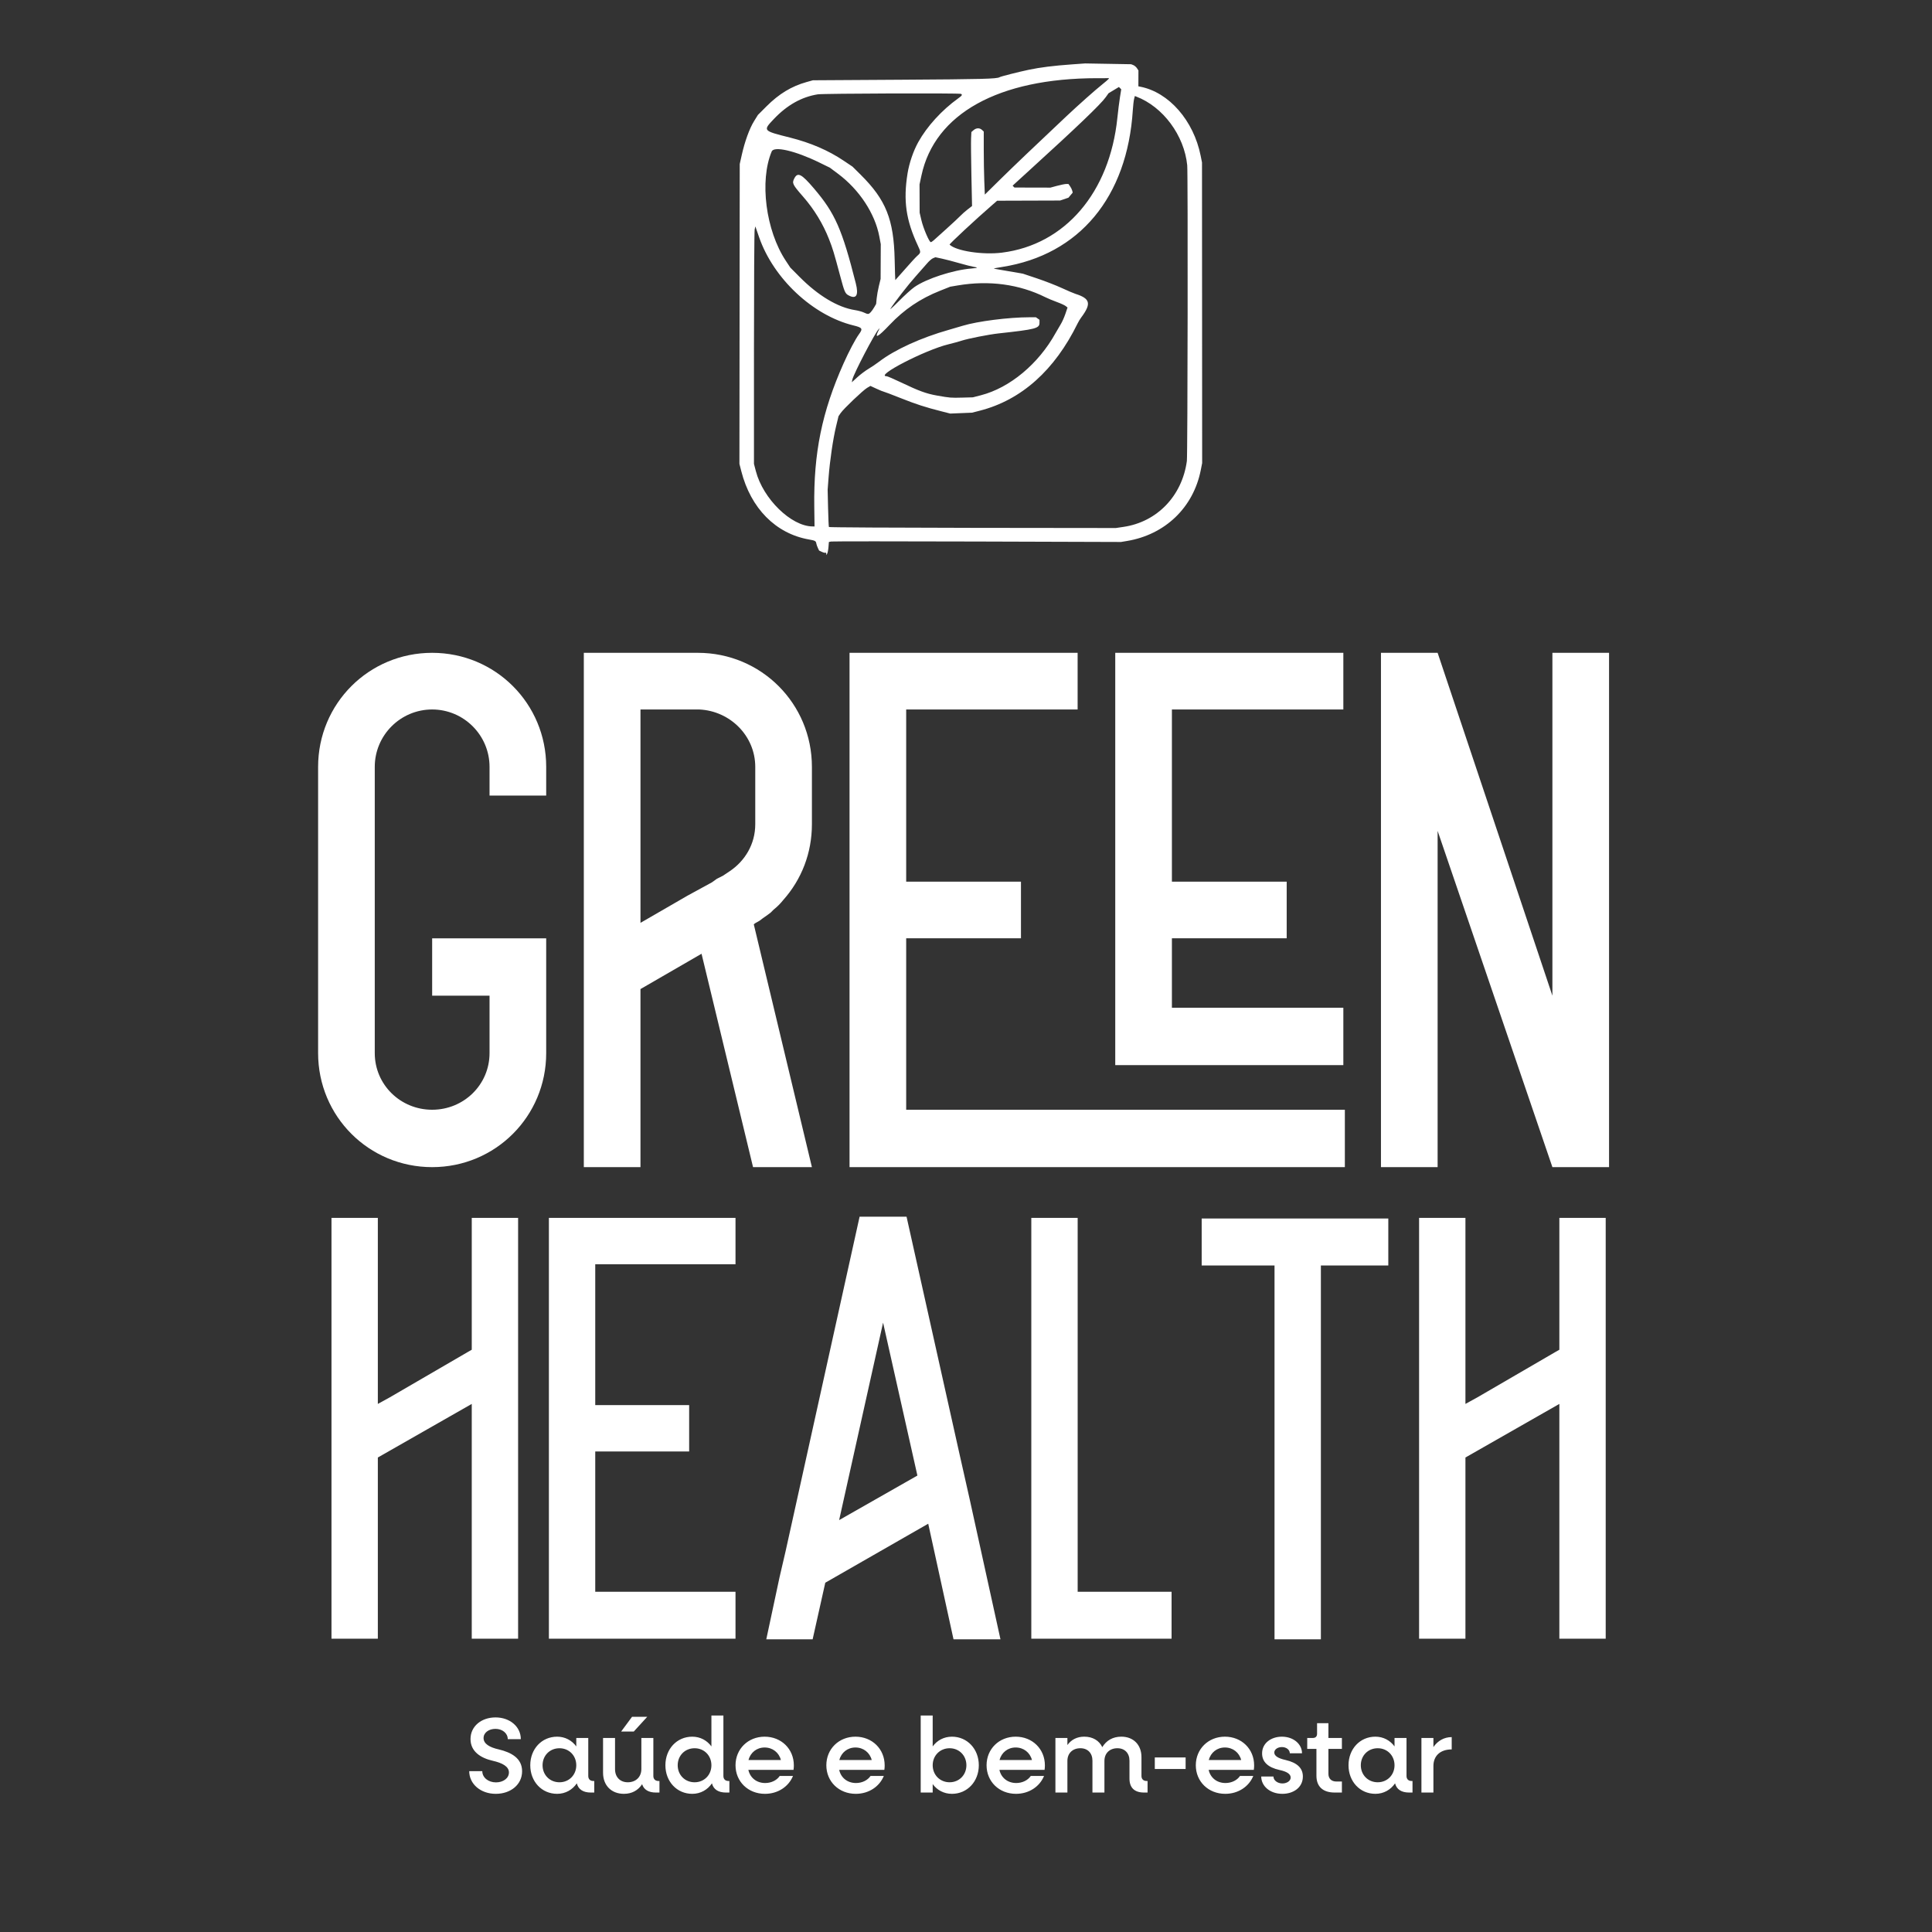 <svg xmlns:inkscape="http://www.inkscape.org/namespaces/inkscape" xmlns:sodipodi="http://sodipodi.sourceforge.net/DTD/sodipodi-0.dtd" xmlns="http://www.w3.org/2000/svg" xmlns:svg="http://www.w3.org/2000/svg" width="800" height="800" viewBox="0 0 800 800" fill="none" id="svg16" sodipodi:docname="Logo - vert novo branco.svg" inkscape:version="1.4 (86a8ad7, 2024-10-11)"><rect x="0" y="0" width="800" height="800" fill="#333333" stroke="none"/><defs id="defs16"></defs><path d="m 226.169,329.426 h -23.46 v -11.882 c 0,-13.101 -10.663,-23.764 -23.764,-23.764 -13.101,0 -23.764,10.663 -23.764,23.764 v 118.517 c 0,13.101 10.663,23.46 23.764,23.46 13.101,0 23.764,-10.359 23.764,-23.46 v -23.764 h -23.764 v -23.764 h 47.224 v 47.529 c 0,26.202 -21.022,47.224 -47.224,47.224 -26.202,0 -47.224,-21.022 -47.224,-47.224 V 317.544 c 0,-26.202 21.022,-47.224 47.224,-47.224 26.202,0 47.224,21.022 47.224,47.224 z" fill="#e9e4d0" id="path1" style="fill:#ffffff;fill-opacity:1;stroke-width:1.385"></path><path d="m 288.972,270.32 c 26.202,0 47.224,21.022 47.224,47.224 v 23.764 c 0,11.882 -4.265,22.85 -11.882,31.381 -1.219,1.523 -2.437,2.742 -3.961,3.961 -0.609,0.609 -0.914,0.914 -1.219,1.219 -1.523,1.219 -3.047,2.133 -4.57,3.351 -0.914,0.609 -1.828,0.914 -2.437,1.523 l 24.069,100.541 h -24.374 l -21.327,-88.354 -25.288,14.624 v 73.73 H 241.748 V 270.32 Z m 0,23.46 h -23.764 v 88.354 l 19.499,-11.273 10.054,-5.484 2.133,-1.523 2.437,-1.219 2.742,-1.828 c 6.398,-4.265 10.663,-11.273 10.663,-19.499 v -23.764 c 0,-12.796 -10.359,-23.155 -23.155,-23.764 -0.305,0 -0.305,0 -0.609,0 z" fill="#e9e4d0" id="path2" style="fill:#ffffff;fill-opacity:1;stroke-width:1.385"></path><path d="M 446.222,293.78 H 375.233 v 71.293 h 47.529 v 23.46 h -47.529 v 70.988 h 181.642 v 23.764 H 351.774 V 270.32 h 94.448 z" fill="#e9e4d0" id="path3" style="fill:#ffffff;fill-opacity:1;stroke-width:1.385"></path><path d="M 556.249,293.78 H 485.261 v 71.293 h 47.529 v 23.46 h -47.529 v 28.75 h 70.988 v 23.764 H 461.801 V 270.32 h 94.448 z" fill="#e9e4d0" id="path4" style="fill:#ffffff;fill-opacity:1;stroke-width:1.385"></path><path d="m 642.816,270.32 h 23.46 V 483.285 H 642.816 L 595.287,344.051 V 483.285 H 571.828 V 270.32 h 23.46 l 47.529,141.976 z" fill="#e9e4d0" id="path5" style="fill:#ffffff;fill-opacity:1;stroke-width:1.385"></path><path d="m 214.536,504.307 v 174.244 h -19.194 v -97.218 l -38.887,22.186 v 75.032 H 137.261 V 504.307 h 19.194 v 77.026 l 4.986,-2.742 32.157,-18.696 1.745,-0.997 v -54.591 z" fill="#e9e4d0" id="path6" style="fill:#ffffff;fill-opacity:1;stroke-width:1.385"></path><path d="m 304.558,523.502 h -58.081 v 58.331 h 38.887 v 19.194 h -38.887 v 58.081 h 58.081 v 19.444 H 227.283 V 504.307 h 77.276 z" fill="#e9e4d0" id="path7" style="fill:#ffffff;fill-opacity:1;stroke-width:1.385"></path><path d="m 401.56,620.968 12.713,57.832 h -19.444 l -10.47,-47.861 -42.626,24.429 -5.235,23.432 h -19.194 l 5.484,-25.675 2.493,-10.719 30.661,-138.597 h 19.444 l 21.687,97.218 z m -54.093,8.475 32.406,-18.446 -14.209,-63.316 z" fill="#e9e4d0" id="path8" style="fill:#ffffff;fill-opacity:1;stroke-width:1.385"></path><path d="m 446.238,659.108 h 38.887 v 19.444 H 427.044 V 504.307 h 19.194 z" fill="#e9e4d0" id="path9" style="fill:#ffffff;fill-opacity:1;stroke-width:1.385"></path><path d="m 497.591,504.557 h 77.276 v 19.444 h -27.919 V 678.8 H 527.753 V 524 h -30.162 z" fill="#e9e4d0" id="path10" style="fill:#ffffff;fill-opacity:1;stroke-width:1.385"></path><path d="m 664.888,504.307 v 174.244 h -19.194 v -97.218 l -38.887,22.186 v 75.032 H 587.612 V 504.307 h 19.194 v 77.026 l 4.986,-2.742 32.157,-18.696 1.745,-0.997 v -54.591 z" fill="#e9e4d0" id="path11" style="fill:#ffffff;fill-opacity:1;stroke-width:1.385"></path><path d="m 205.286,742.787 c -6.293,0 -10.99,-4.077 -10.99,-9.395 h 5.407 c 0,2.659 2.482,4.653 5.672,4.653 3.013,0 5.362,-1.728 5.362,-4.121 0,-2.482 -2.792,-3.944 -6.736,-4.83 -5.008,-1.152 -9.173,-3.855 -9.173,-8.996 0,-5.274 4.476,-8.952 10.37,-8.952 5.938,0 10.459,3.855 10.459,8.996 h -5.407 c 0,-2.437 -2.216,-4.254 -5.096,-4.254 -2.748,0 -4.919,1.551 -4.919,3.811 0,2.393 2.526,3.855 6.293,4.697 5.229,1.241 9.661,3.678 9.661,9.04 0,5.539 -4.742,9.351 -10.902,9.351 z m 40.385,-5.318 h 0.399 v 4.786 h -1.418 c -3.191,0 -5.185,-1.329 -5.805,-3.811 -1.817,2.659 -4.697,4.343 -8.154,4.343 -6.381,0 -11.123,-5.096 -11.123,-11.832 0,-6.736 4.742,-11.832 11.123,-11.832 3.324,0 6.116,1.551 7.933,4.033 v -3.501 h 4.963 v 15.732 c 0,1.285 0.753,2.083 2.083,2.083 z m -14.004,0.532 c 3.988,0 6.958,-3.058 6.958,-7.046 0,-3.988 -2.969,-7.046 -6.958,-7.046 -4.033,0 -7.002,3.058 -7.002,7.046 0,3.988 2.969,7.046 7.002,7.046 z m 36.349,-27.121 -5.584,6.116 h -5.229 l 4.52,-6.116 z m 4.609,26.589 h 0.443 v 4.786 h -1.462 c -3.058,0 -5.008,-1.197 -5.717,-3.457 -1.684,2.57 -4.254,3.988 -7.534,3.988 -5.185,0 -8.642,-3.457 -8.642,-8.73 v -14.403 h 4.963 v 12.94 c 0,3.235 2.083,5.407 5.274,5.407 3.368,0 5.628,-2.216 5.628,-5.495 v -12.852 h 4.963 v 15.732 c 0,1.285 0.798,2.083 2.083,2.083 z m 29.003,0 h 0.399 v 4.786 h -1.418 c -3.191,0 -5.185,-1.329 -5.805,-3.811 -1.817,2.659 -4.697,4.343 -8.154,4.343 -6.381,0 -11.123,-5.096 -11.123,-11.832 0,-6.736 4.742,-11.832 11.123,-11.832 3.324,0 6.116,1.551 7.933,4.033 v -12.807 h 4.963 v 25.038 c 0,1.285 0.753,2.083 2.083,2.083 z m -14.004,0.532 c 3.988,0 6.958,-3.058 6.958,-7.046 0,-3.988 -2.969,-7.046 -6.958,-7.046 -4.033,0 -7.002,3.058 -7.002,7.046 0,3.988 2.969,7.046 7.002,7.046 z m 41.092,-7.002 c 0,0.487 -0.044,1.329 -0.133,1.861 h -18.701 c 0.709,3.279 3.412,5.451 6.958,5.451 2.615,0 4.875,-1.197 6.027,-2.925 h 5.495 c -1.817,4.432 -6.249,7.401 -11.611,7.401 -7.002,0 -12.187,-5.096 -12.187,-11.832 0,-6.736 5.185,-11.832 12.054,-11.832 6.913,0 12.098,5.096 12.098,11.877 z m -12.098,-7.401 c -3.279,0 -5.85,2.083 -6.692,5.185 h 13.428 c -0.798,-3.102 -3.457,-5.185 -6.736,-5.185 z m 49.706,7.401 c 0,0.487 -0.044,1.329 -0.133,1.861 H 347.489 c 0.709,3.279 3.412,5.451 6.958,5.451 2.615,0 4.875,-1.197 6.027,-2.925 h 5.495 c -1.817,4.432 -6.249,7.401 -11.611,7.401 -7.002,0 -12.187,-5.096 -12.187,-11.832 0,-6.736 5.185,-11.832 12.054,-11.832 6.913,0 12.098,5.096 12.098,11.877 z m -12.098,-7.401 c -3.279,0 -5.85,2.083 -6.692,5.185 h 13.428 c -0.798,-3.102 -3.457,-5.185 -6.736,-5.185 z m 39.956,-4.476 c 6.337,0 11.123,5.096 11.123,11.832 0,6.736 -4.786,11.832 -11.123,11.832 -3.368,0 -6.16,-1.551 -7.977,-4.033 v 3.501 h -4.963 v -31.907 h 4.963 v 12.807 c 1.817,-2.482 4.609,-4.033 7.977,-4.033 z m -0.975,18.878 c 3.988,0 6.958,-3.058 6.958,-7.046 0,-3.988 -2.969,-7.046 -6.958,-7.046 -3.988,0 -7.002,3.058 -7.002,7.046 0,3.988 3.013,7.046 7.002,7.046 z m 39.46,-7.002 c 0,0.487 -0.044,1.329 -0.133,1.861 h -18.701 c 0.709,3.279 3.412,5.451 6.958,5.451 2.615,0 4.875,-1.197 6.027,-2.925 h 5.495 c -1.817,4.432 -6.249,7.401 -11.611,7.401 -7.002,0 -12.187,-5.096 -12.187,-11.832 0,-6.736 5.185,-11.832 12.054,-11.832 6.913,0 12.098,5.096 12.098,11.877 z m -12.098,-7.401 c -3.279,0 -5.85,2.083 -6.692,5.185 h 13.428 c -0.798,-3.102 -3.457,-5.185 -6.736,-5.185 z m 54.168,13.871 h 0.443 v 4.786 h -1.462 c -3.944,0 -6.027,-1.994 -6.027,-5.761 v -7.445 c 0,-3.102 -1.95,-5.141 -5.008,-5.141 -3.191,0 -5.362,2.083 -5.362,5.229 v 13.117 h -4.963 v -13.206 c 0,-3.102 -1.95,-5.141 -5.008,-5.141 -3.191,0 -5.362,2.083 -5.362,5.229 v 13.117 h -4.963 v -22.601 h 4.963 v 2.925 c 1.64,-2.26 4.033,-3.457 7.002,-3.457 3.501,0 6.16,1.64 7.445,4.343 1.684,-2.792 4.387,-4.343 7.888,-4.343 5.008,0 8.331,3.368 8.331,8.464 v 7.8 c 0,1.285 0.798,2.083 2.083,2.083 z m 3.437,-4.963 v -4.786 h 12.763 v 4.786 z m 41.135,-1.507 c 0,0.487 -0.044,1.329 -0.133,1.861 h -18.701 c 0.709,3.279 3.412,5.451 6.958,5.451 2.615,0 4.875,-1.197 6.027,-2.925 h 5.495 c -1.817,4.432 -6.249,7.401 -11.611,7.401 -7.002,0 -12.187,-5.096 -12.187,-11.832 0,-6.736 5.185,-11.832 12.054,-11.832 6.913,0 12.098,5.096 12.098,11.877 z m -12.098,-7.401 c -3.279,0 -5.85,2.083 -6.692,5.185 h 13.428 c -0.798,-3.102 -3.457,-5.185 -6.736,-5.185 z m 23.766,19.189 c -5.096,0 -8.73,-3.191 -8.73,-7.179 h 5.052 c 0,1.595 1.684,2.881 3.723,2.881 1.728,0 3.412,-0.975 3.412,-2.437 0,-1.462 -1.551,-2.482 -4.653,-3.146 -4.786,-1.064 -7.179,-3.368 -7.179,-6.869 0,-4.299 3.811,-6.913 8.198,-6.913 4.786,0 8.331,3.058 8.331,6.869 h -5.052 c 0,-1.418 -1.418,-2.57 -3.279,-2.57 -1.728,0 -3.146,0.975 -3.146,2.26 0,1.374 1.507,2.393 4.697,3.102 4.786,1.108 7.135,3.368 7.135,6.825 0,4.52 -3.855,7.179 -8.509,7.179 z m 24.673,-18.613 h -5.584 v 10.326 c 0,1.994 1.241,3.191 3.324,3.191 h 2.26 v 4.565 h -2.969 c -4.919,0 -7.578,-2.482 -7.578,-6.958 v -11.123 h -3.811 v -4.52 h 2.304 c 1.152,0 1.773,-0.62 1.773,-1.773 v -4.343 h 4.697 v 6.116 h 5.584 z m 28.838,13.295 h 0.399 v 4.786 h -1.418 c -3.191,0 -5.185,-1.329 -5.805,-3.811 -1.817,2.659 -4.697,4.343 -8.154,4.343 -6.381,0 -11.123,-5.096 -11.123,-11.832 0,-6.736 4.742,-11.832 11.123,-11.832 3.324,0 6.116,1.551 7.933,4.033 v -3.501 h 4.963 v 15.732 c 0,1.285 0.753,2.083 2.083,2.083 z m -14.004,0.532 c 3.988,0 6.958,-3.058 6.958,-7.046 0,-3.988 -2.969,-7.046 -6.958,-7.046 -4.033,0 -7.002,3.058 -7.002,7.046 0,3.988 2.969,7.046 7.002,7.046 z m 23.059,-14.58 c 1.773,-2.57 4.387,-4.121 7.578,-4.121 v 5.096 c -4.786,0 -7.578,2.703 -7.578,6.869 v 10.99 h -4.963 v -22.601 h 4.963 z" fill="#e9e4d0" id="path12" style="fill:#ffffff;fill-opacity:1;stroke-width:1.385"></path><path style="fill:#ffffff;stroke-width:0.433;fill-opacity:1" d="m 342.144,229.265 c -0.005,-0.333 -0.159,-0.513 -0.341,-0.401 -0.182,0.112 -0.848,-0.041 -1.479,-0.341 l -1.148,-0.545 -0.523,-1.103 c -0.288,-0.606 -0.572,-1.425 -0.632,-1.818 -0.159,-1.045 -0.488,-1.224 -3.077,-1.679 -13.713,-2.411 -24.059,-12.868 -27.995,-28.292 l -0.768,-3.01 0.064,-62.083 0.064,-62.083 0.854,-3.805 c 1.24,-5.527 3.187,-10.884 5.05,-13.896 l 1.62,-2.619 3.532,-3.536 c 5.179,-5.185 10.384,-8.342 16.624,-10.083 l 2.627,-0.733 36.958,-0.226 c 33.195,-0.203 39.2,-0.359 40.314,-1.044 0.53,-0.326 7.722,-2.154 12.084,-3.073 4.781,-1.006 10.201,-1.685 17.843,-2.234 l 5.523,-0.397 9.527,0.166 9.527,0.166 0.902,0.365 c 0.496,0.201 1.174,0.78 1.505,1.287 l 0.603,0.922 -0.013,3.285 -0.013,3.285 0.849,0.168 c 11.827,2.339 22.015,14.002 24.934,28.545 l 0.565,2.815 0.033,62.237 0.032,62.237 -0.576,2.913 c -3.065,15.507 -14.772,26.741 -30.596,29.359 l -2.444,0.404 -59.543,-0.187 c -32.749,-0.103 -59.962,-0.103 -60.474,-3.4e-4 l -0.931,0.186 -0.168,2.095 c -0.092,1.152 -0.333,2.379 -0.535,2.726 l -0.366,0.631 z m 123.078,-11.095 c 13.901,-2.04 24.269,-12.816 26.234,-27.264 0.328,-2.411 0.468,-119.269 0.147,-122.473 -1.242,-12.393 -10.017,-24.221 -21.112,-28.454 l -0.576,-0.22 -0.312,1.24 c -0.172,0.682 -0.407,2.745 -0.524,4.585 -2.284,36.05 -22.127,59.905 -54.016,64.942 -2.02,0.319 -3.636,0.616 -3.592,0.66 0.044,0.044 0.979,0.23 2.079,0.414 1.099,0.183 3.804,0.647 6.012,1.031 l 4.013,0.698 5.853,1.958 c 3.219,1.077 7.81,2.86 10.201,3.963 2.391,1.103 4.95,2.195 5.686,2.427 6.175,1.947 6.68,4.063 2.348,9.842 -0.422,0.564 -1.063,1.627 -1.423,2.362 -9.519,19.439 -23.313,31.758 -40.499,36.169 l -3.237,0.831 -4.515,0.182 -4.515,0.182 -3.512,-0.893 c -6.876,-1.748 -10.562,-2.943 -17.142,-5.559 -3.667,-1.458 -6.813,-2.65 -6.992,-2.65 -0.179,0 -1.467,-0.528 -2.863,-1.172 l -2.538,-1.172 -1.373,0.805 c -1.697,0.995 -9.771,8.69 -10.964,10.451 l -0.875,1.29 -1.01,4.181 c -1.249,5.173 -2.579,14.214 -3.099,21.071 l -0.393,5.184 0.176,7.582 c 0.097,4.17 0.253,7.707 0.347,7.86 0.095,0.153 26.863,0.309 59.486,0.347 l 59.314,0.07 z m -128.047,-8.284 c -0.302,-22.343 3.16,-39.3 12.129,-59.408 2.259,-5.066 4.899,-10.057 6.413,-12.127 1.651,-2.257 1.369,-2.695 -2.309,-3.594 -16.782,-4.101 -33.089,-19.336 -39.064,-36.496 l -1.572,-4.515 -0.282,1.338 c -0.155,0.736 -0.283,22.86 -0.286,49.165 l -0.004,47.827 0.786,3.01 c 2.999,11.485 14.599,22.808 23.462,22.902 l 0.836,0.009 z m 68.953,-46.206 c 11.997,-3.083 23.897,-12.989 30.978,-25.786 0.611,-1.104 1.569,-2.741 2.13,-3.639 0.561,-0.898 1.423,-2.822 1.916,-4.275 l 0.896,-2.643 -0.801,-0.63 c -0.44,-0.346 -2.071,-1.09 -3.624,-1.651 -1.553,-0.562 -3.693,-1.455 -4.757,-1.984 -10.807,-5.38 -23.309,-7.069 -36.216,-4.892 l -3.177,0.536 -4.181,1.662 c -8.267,3.285 -14.848,7.732 -20.935,14.147 -4.85,5.111 -6.367,5.911 -4.613,2.433 l 0.54,-1.07 -0.434,0.413 c -1.481,1.408 -10.452,18.602 -10.916,20.922 l -0.213,1.064 2.315,-2.107 c 1.273,-1.159 3.33,-2.705 4.57,-3.436 1.24,-0.731 3.225,-2.073 4.411,-2.982 6.487,-4.972 17.389,-9.945 28.954,-13.208 1.564,-0.441 4.122,-1.191 5.686,-1.667 6.13,-1.865 19.048,-3.509 27.602,-3.513 l 2.685,-8.8e-4 0.743,0.521 0.743,0.521 v 1.278 c 0,2.279 -1.625,2.698 -16.89,4.36 -4.103,0.447 -12.662,2.132 -15.401,3.033 -1.113,0.366 -3.559,1.037 -5.437,1.492 -9.644,2.335 -30.684,13.211 -25.558,13.211 0.328,0 2.999,1.149 5.937,2.554 7.435,3.555 10.507,4.678 14.909,5.449 5.482,0.96 5.713,0.979 10.499,0.851 l 4.348,-0.116 z m -45.584,-34.399 c 0.391,-0.414 1.056,-1.355 1.479,-2.09 l 0.769,-1.338 0.217,-2.28 c 0.12,-1.254 0.537,-3.587 0.927,-5.184 l 0.709,-2.904 0.032,-7.191 0.032,-7.191 -0.608,-3.218 C 362.305,88.387 355.804,78.523 347.009,71.955 l -3.37,-2.517 -4.348,-2.128 c -9.92,-4.855 -18.769,-6.917 -19.745,-4.6 -5.115,12.145 -2.467,32.726 5.821,45.25 l 1.882,2.843 3.847,3.872 c 7.72,7.771 15.795,12.609 22.911,13.726 1.288,0.202 2.943,0.65 3.679,0.996 1.717,0.806 1.999,0.795 2.858,-0.115 z m -9.299,-7.049 c -1.272,-0.706 -1.623,-1.528 -3.241,-7.587 -2.732,-10.227 -3.155,-11.625 -4.73,-15.635 -2.502,-6.368 -6.143,-12.336 -10.726,-17.582 -4.409,-5.047 -4.663,-5.575 -3.637,-7.559 1.393,-2.693 2.975,-1.884 8.117,4.15 8.753,10.272 11.631,16.792 17.344,39.305 1.278,5.035 0.187,6.749 -3.127,4.909 z m 27.398,-3.367 c 4.975,-3.478 16.055,-7.08 23.646,-7.687 2.62,-0.21 2.869,-0.395 0.921,-0.687 -0.824,-0.124 -3.511,-0.805 -5.971,-1.515 -2.46,-0.71 -5.694,-1.553 -7.187,-1.874 l -2.715,-0.583 -1.002,0.415 c -0.551,0.228 -1.654,1.189 -2.451,2.134 -0.797,0.946 -2.938,3.378 -4.757,5.406 -2.976,3.317 -8.796,10.791 -10.421,13.386 -0.346,0.552 1.247,-0.896 3.54,-3.217 2.293,-2.321 5.171,-4.921 6.396,-5.777 z m -3.905,-7.395 c 2.163,-2.484 4.416,-4.94 5.006,-5.458 1.628,-1.429 1.635,-1.52 0.332,-4.304 -4.94,-10.552 -6.094,-18.599 -4.284,-29.87 0.693,-4.314 2.406,-9.325 4.439,-12.987 3.621,-6.521 9.764,-13.256 16.504,-18.094 1.647,-1.182 1.849,-1.496 1.214,-1.888 -0.577,-0.357 -57.028,-0.173 -59.326,0.193 -6.701,1.067 -12.74,4.463 -18.205,10.237 -4.581,4.839 -4.585,4.835 6.666,7.659 8.558,2.149 15.88,5.299 22.255,9.577 l 3.665,2.459 3.372,3.345 c 10.48,10.398 13.721,18.495 14.088,35.202 0.102,4.645 0.221,8.445 0.264,8.445 0.043,0 1.848,-2.032 4.011,-4.516 z m 40.155,-6.856 c 26.13,-3.276 44.625,-24.891 47.794,-55.854 0.292,-2.851 0.77,-6.668 1.063,-8.481 l 0.533,-3.297 -0.48,-0.48 -0.48,-0.48 -2.148,1.296 -2.148,1.296 -1.171,1.645 c -2.109,2.963 -12.058,12.489 -31.773,30.425 -3.219,2.928 -6.062,5.524 -6.316,5.769 l -0.463,0.444 0.379,0.379 0.379,0.379 7.442,0.017 7.442,0.017 2.805,-0.753 c 1.543,-0.414 3.226,-0.753 3.74,-0.753 h 0.935 l 0.669,0.94 c 0.368,0.517 0.765,1.321 0.882,1.787 l 0.212,0.846 -0.884,1.051 -0.884,1.051 -1.731,0.586 -1.731,0.586 -13.03,0.041 -13.03,0.041 -1.885,1.636 c -6.895,5.983 -18.031,16.329 -17.808,16.546 2.709,2.637 13.702,4.319 21.687,3.318 z m -28.273,-5.101 c 0.458,-0.415 2.865,-2.581 5.348,-4.814 2.483,-2.233 5.042,-4.618 5.686,-5.3 0.644,-0.682 1.998,-1.882 3.01,-2.666 l 1.84,-1.426 -0.264,-12.671 c -0.145,-6.969 -0.206,-13.863 -0.136,-15.319 l 0.128,-2.648 0.907,-0.78 c 1.118,-0.961 2.513,-1.001 3.482,-0.098 l 0.732,0.682 v 7.459 c 0,4.102 0.099,9.975 0.22,13.05 l 0.221,5.591 6.218,-6.127 c 5.43,-5.35 15.026,-14.507 27.582,-26.321 5.062,-4.763 11.923,-10.857 14.819,-13.164 1.322,-1.053 2.497,-2.066 2.612,-2.251 l 0.209,-0.337 -4.953,0.003 c -40.803,0.024 -67.249,14.678 -72.73,40.299 l -0.787,3.679 0.019,5.853 0.019,5.853 0.745,3.177 c 0.772,3.294 3.233,9.03 3.874,9.03 0.201,0 0.741,-0.339 1.199,-0.754 z" id="path251"></path></svg>